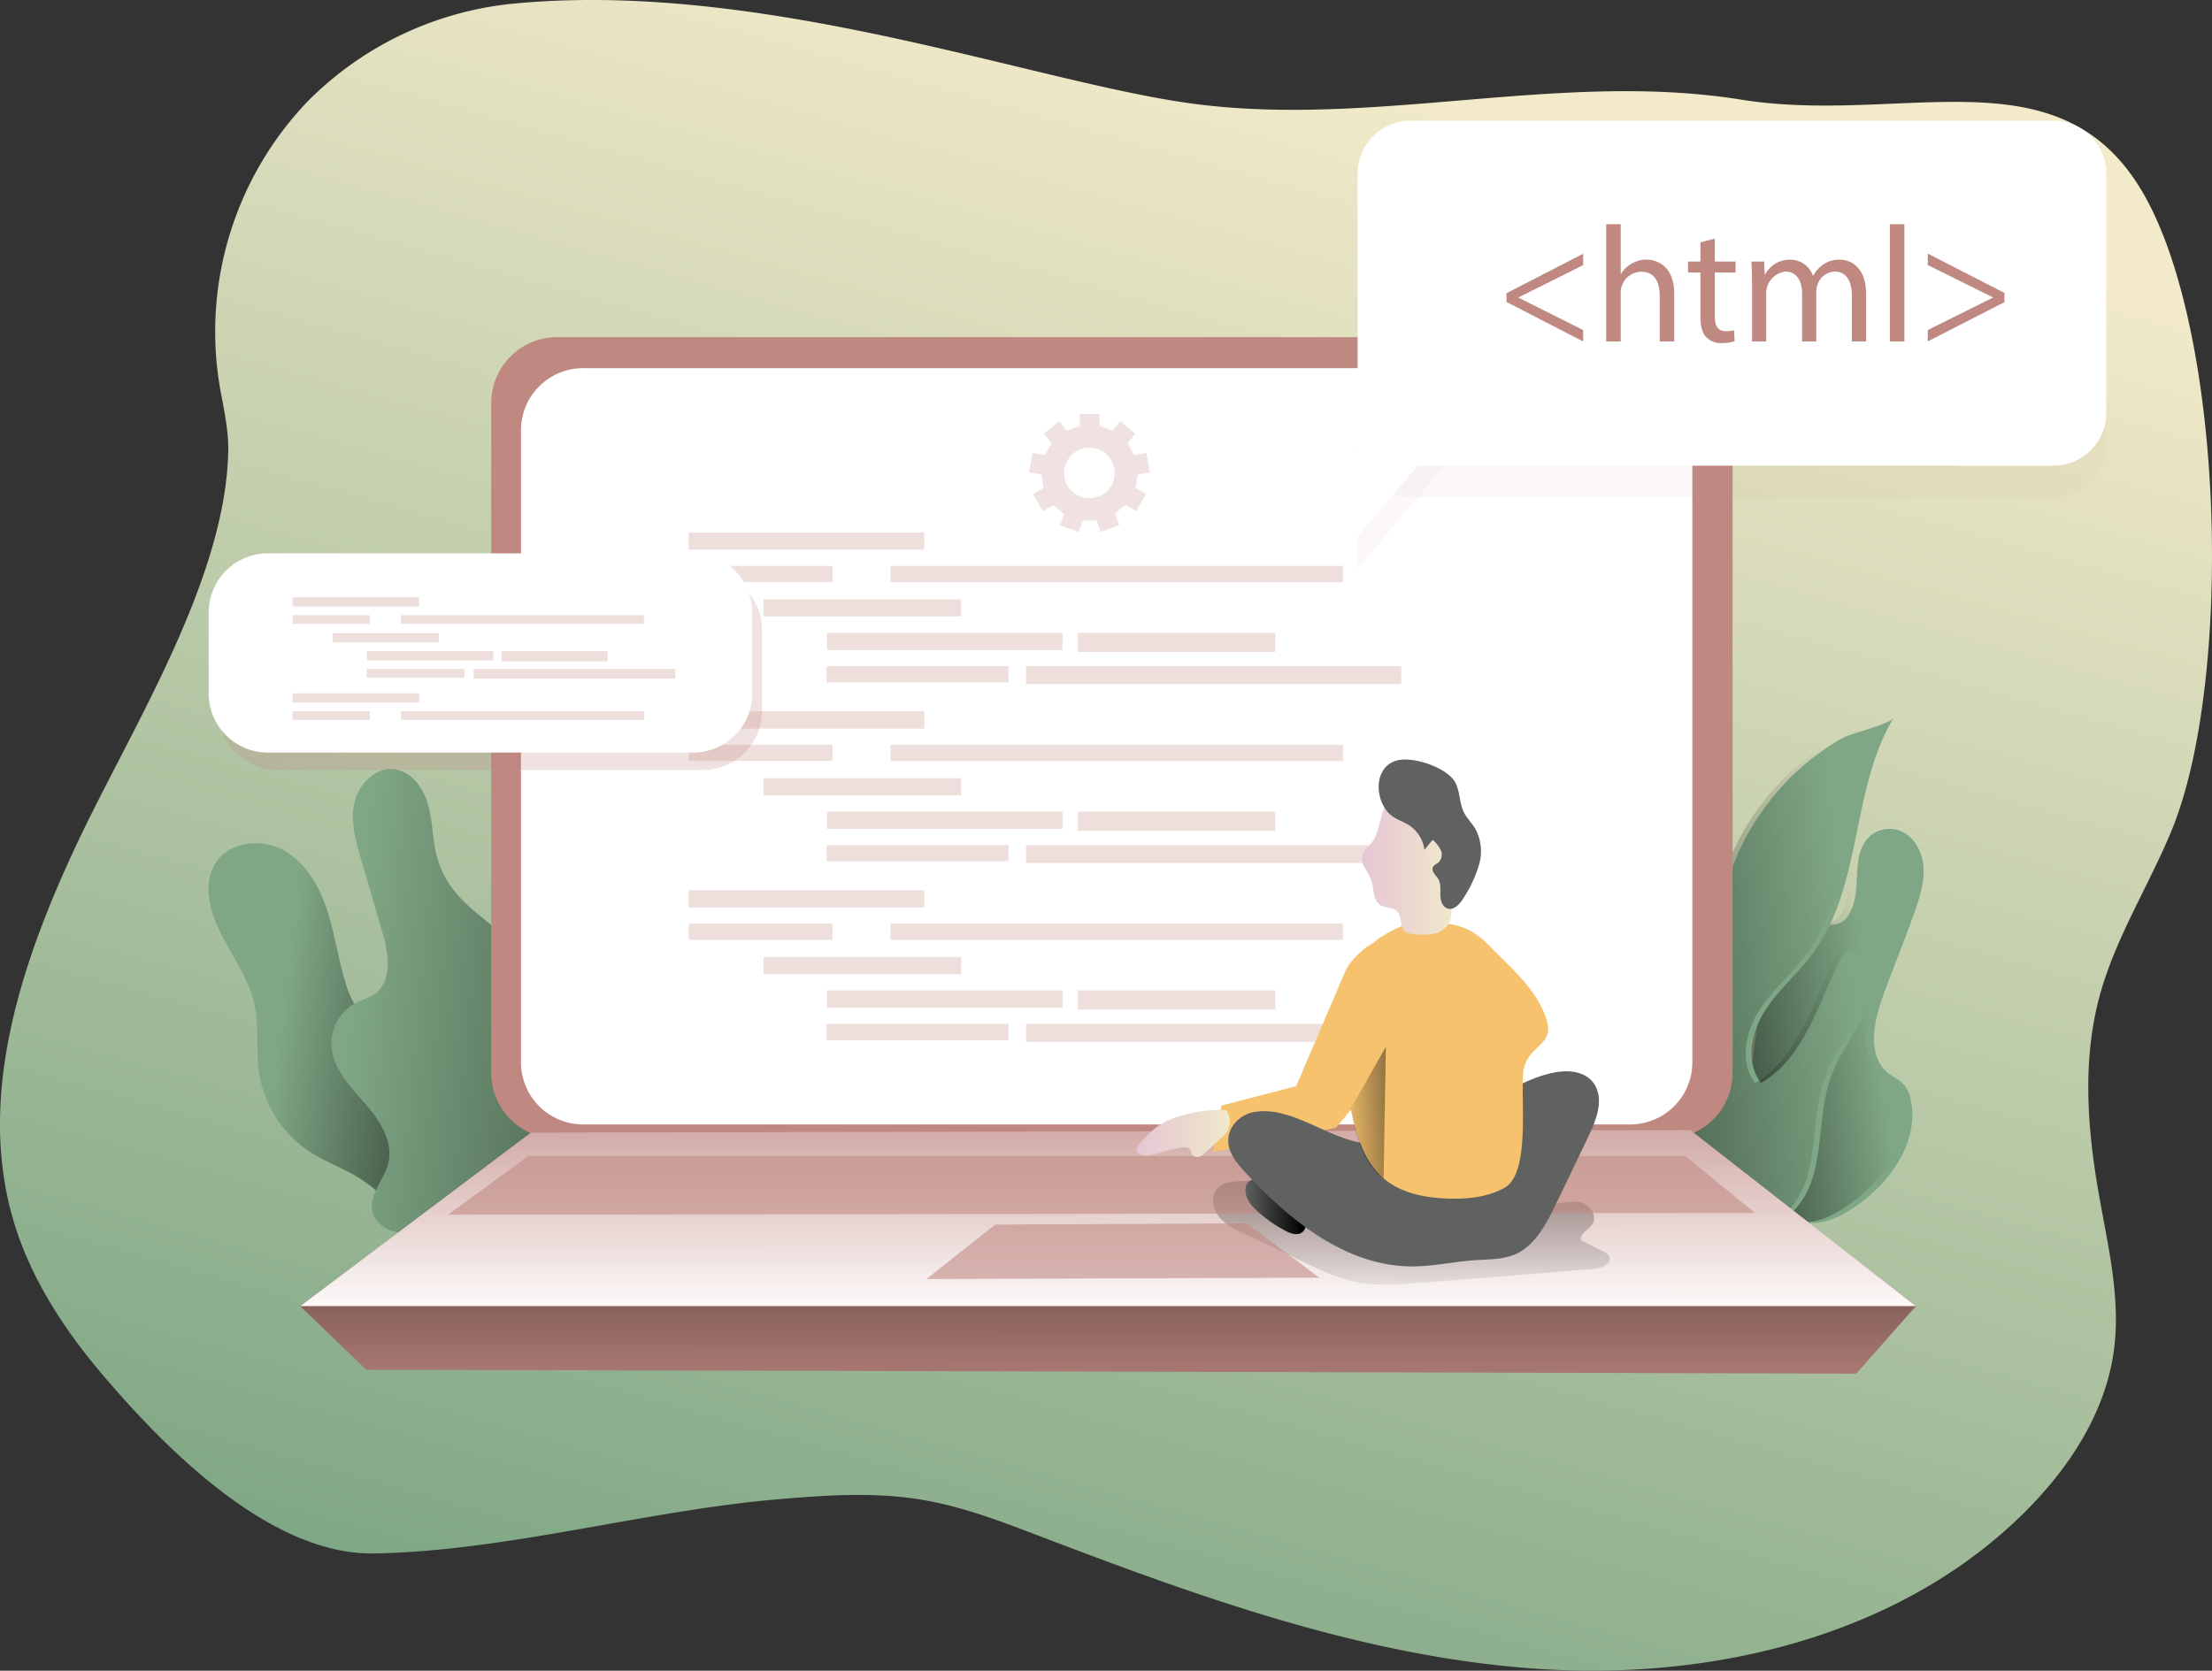 <svg width="229" height="173" fill="none" xmlns="http://www.w3.org/2000/svg"><rect width="100%" height="100%" fill="#333333" stroke="none"/><path d="M10.571 142.298c-3.944-4.646-7.35-9.876-9.117-15.698-3.944-13.044.765-27.05 6.587-39.394 5.585-11.825 15.385-27.217 15.587-40.588.038-2.413-.593-4.783-.971-7.17a34.484 34.484 0 0 1 9.155-28.909A34.74 34.74 0 0 1 53.565.338c25.808-2.35 53.704 8.252 70 10.407 18.77 2.486 37.975-3.435 56.672-.43 16.64 2.667 32.764-5.1 41.434 9.344 8.67 14.444 9.572 50.88 3.107 66.435-2.389 5.75-5.809 11.095-7.429 17.106-1.779 6.612-1.259 13.632-.077 20.377.941 5.385 2.298 10.829 1.572 16.248-.859 6.44-4.627 12.185-9.237 16.766-12.76 12.684-31.836 17.346-49.799 16.256-17.963-1.091-35.182-7.299-51.985-13.71-4.039-1.545-8.099-3.117-12.365-3.834-4.876-.816-9.882-.485-14.792-.064-13.8 1.163-28.231 5.392-41.95 5.62-10.753.18-21.64-10.893-28.145-18.561Z" fill="url('#paint0_linear')"/><path d="M191.777 93.909c.567-1.516.357-3.208.606-4.81a4.466 4.466 0 0 1 .825-2.116 3.12 3.12 0 0 1 3.218-1.052c1.534.43 2.509 2.022 2.681 3.602.172 1.58-.297 3.152-.812 4.655-1.078 3.121-2.367 6.165-3.467 9.278-.907 2.576-1.491 5.908.623 7.639.541.429 1.22.725 1.68 1.253.379.485.623 1.061.709 1.67.829 4.384-2.295 8.644-6.015 11.082-1.238.808-2.617 1.503-4.09 1.542-2.329.056-4.447-1.597-5.526-3.663-1.078-2.065-1.288-4.465-1.245-6.792.097-2.961.37-5.913.816-8.841.309-2.336.627-4.723 1.504-6.87.665-1.657 2.036-4.293 3.944-4.68 1.907-.386 3.523.85 4.549-1.897Z" fill="#7FA785"/><path d="M190.974 93.818c.567-1.52.357-3.207.606-4.808a4.46 4.46 0 0 1 .825-2.122 3.126 3.126 0 0 1 3.218-1.047c1.533.43 2.509 2.022 2.681 3.598.171 1.576-.297 3.151-.813 4.654-1.078 3.122-2.367 6.166-3.467 9.283-.906 2.576-1.49 5.904.623 7.634.542.429 1.22.73 1.68 1.258a3.49 3.49 0 0 1 .709 1.666c.829 4.388-2.294 8.643-6.015 11.086-1.237.807-2.616 1.503-4.09 1.537-2.328.06-4.447-1.597-5.525-3.658-1.078-2.061-1.289-4.47-1.246-6.797.098-2.96.371-5.912.816-8.84.31-2.336.628-4.698 1.504-6.87.666-1.653 2.037-4.268 3.948-4.676 1.912-.408 3.519.842 4.546-1.898Z" fill="url('#paint1_linear')"/><path d="M196.057 74.304c-4.469 7.41-3.218 17.42-8.357 24.388-1.559 2.116-3.635 3.83-5.035 6.058-1.401 2.228-1.968 5.311-.352 7.385 4.347-2.52 5.864-7.909 8.029-12.452.149-.381.391-.72.705-.983 1.173-.829 2.629.794 2.758 2.224.348 3.809-2.883 6.909-4.219 10.49-1.675 4.491-.477 10.124-3.656 13.713-.644.726-1.512 1.344-2.488 1.349a4.028 4.028 0 0 1-1.993-.666 17.267 17.267 0 0 1-8.477-13.057c-.459-4.577.078-9.944 2.883-13.59 2.29-2.975 2.217-6.13 3.618-9.703a26.215 26.215 0 0 1 6.698-9.72 24.535 24.535 0 0 1 4.61-3.328c.936-.51 4.859-1.395 5.276-2.108Z" fill="#7FA785"/><path d="M195.455 74.304c-4.468 7.41-3.222 17.42-8.356 24.388-1.56 2.116-3.635 3.83-5.036 6.058-1.4 2.228-1.967 5.311-.356 7.385 4.352-2.52 5.864-7.909 8.034-12.452a2.39 2.39 0 0 1 .705-.983c1.172-.829 2.629.794 2.758 2.224.348 3.809-2.883 6.909-4.219 10.49-1.676 4.491-.477 10.124-3.656 13.713-.645.726-1.517 1.344-2.488 1.349a4.055 4.055 0 0 1-1.998-.666 17.283 17.283 0 0 1-8.476-13.057c-.456-4.577.081-9.944 2.882-13.59 2.295-2.975 2.222-6.13 3.622-9.703a26.238 26.238 0 0 1 6.698-9.72 24.6 24.6 0 0 1 4.61-3.328c.941-.51 4.859-1.395 5.276-2.108Z" fill="url('#paint2_linear')"/><path d="M35.937 102.29c-.86-2.576-1.203-5.269-2.015-7.845-.812-2.576-2.234-5.13-4.606-6.419-2.371-1.288-5.83-.807-7.136 1.559a5.501 5.501 0 0 0-.537 3.306c.472 3.989 3.798 7.11 4.683 11.03.528 2.327.146 4.771.49 7.136a11.949 11.949 0 0 0 5.22 8.184c1.59 1.039 3.41 1.683 5.035 2.671a13.739 13.739 0 0 1 5.027 5.397 12.456 12.456 0 0 0 4.081-9.708c-.365-7.896-8.008-8.733-10.242-15.311Z" fill="#7FA785"/><path d="M35.937 102.29c-.86-2.576-1.203-5.269-2.015-7.845-.812-2.576-2.234-5.13-4.606-6.419-2.371-1.288-5.83-.807-7.136 1.559a5.501 5.501 0 0 0-.537 3.306c.472 3.989 3.798 7.11 4.683 11.03.528 2.327.146 4.771.49 7.136a11.949 11.949 0 0 0 5.22 8.184c1.59 1.039 3.41 1.683 5.035 2.671a13.739 13.739 0 0 1 5.027 5.397 12.456 12.456 0 0 0 4.081-9.708c-.365-7.896-8.008-8.733-10.242-15.311Z" fill="url('#paint3_linear')"/><path d="M45.092 88.116c-.348-1.678-.335-3.434-.86-5.07-.523-1.636-1.77-3.225-3.48-3.397-1.967-.197-3.677 1.628-4.076 3.564-.4 1.937.159 3.929.717 5.827l2.178 7.427c.68 2.306 1.092 5.355-.966 6.6-.488.244-.99.457-1.504.64a4.829 4.829 0 0 0-2.793 4.525c.112 2.344 1.886 4.212 3.437 5.981 1.551 1.769 3.038 4.019 2.445 6.29-.43 1.683-1.99 3.143-1.667 4.852.262 1.417 1.809 2.297 3.252 2.31 1.444.013 2.802-.627 4.103-1.254l6.217-3.005c1.998-.966 4.099-2.018 5.293-3.89a9.632 9.632 0 0 0 1.255-4.242 23.69 23.69 0 0 0-4.297-15.986c-3.041-4.229-8.055-5.405-9.254-11.172Z" fill="#7FA785"/><path d="M45.092 88.116c-.348-1.678-.335-3.434-.86-5.07-.523-1.636-1.77-3.225-3.48-3.397-1.967-.197-3.677 1.628-4.076 3.564-.4 1.937.159 3.929.717 5.827l2.178 7.427c.68 2.306 1.092 5.355-.966 6.6-.488.244-.99.457-1.504.64a4.829 4.829 0 0 0-2.793 4.525c.112 2.344 1.886 4.212 3.437 5.981 1.551 1.769 3.038 4.019 2.445 6.29-.43 1.683-1.99 3.143-1.667 4.852.262 1.417 1.809 2.297 3.252 2.31 1.444.013 2.802-.627 4.103-1.254l6.217-3.005c1.998-.966 4.099-2.018 5.293-3.89a9.632 9.632 0 0 0 1.255-4.242 23.69 23.69 0 0 0-4.297-15.986c-3.041-4.229-8.055-5.405-9.254-11.172Z" fill="url('#paint4_linear')"/><path d="M172.543 34.91H57.68a6.825 6.825 0 0 0-6.827 6.822v69.355a6.825 6.825 0 0 0 6.827 6.823h114.863a6.825 6.825 0 0 0 6.827-6.823V41.732a6.825 6.825 0 0 0-6.827-6.822Z" fill="#BF8881"/><path d="M168.762 38.121H60.374a6.438 6.438 0 0 0-6.44 6.437V110a6.438 6.438 0 0 0 6.44 6.436h108.388a6.438 6.438 0 0 0 6.44-6.436V44.558a6.438 6.438 0 0 0-6.44-6.437Z" fill="#fff"/><g opacity=".52" fill="#BF8881"><path opacity=".52" d="M95.69 55.141H71.304v1.787H95.69V55.14ZM86.186 58.598H71.304v1.679h14.882v-1.68ZM139.031 58.598H92.193v1.687h46.838v-1.687ZM99.51 62.067H79.041v1.769H99.51v-1.769ZM109.997 65.523H85.611v1.787h24.386v-1.787ZM132.024 65.523h-20.438v1.984h20.438v-1.984ZM104.407 68.984h-18.83v1.679h18.83v-1.679ZM145.068 68.984h-38.856v1.86h38.856v-1.86ZM95.69 73.664H71.304v1.786H95.69v-1.786ZM86.186 77.12H71.304v1.68h14.882v-1.68ZM139.031 77.12H92.193v1.688h46.838V77.12ZM99.51 80.581H79.041v1.769H99.51v-1.769ZM109.997 84.046H85.611v1.786h24.386v-1.786ZM132.024 84.046h-20.438v1.984h20.438v-1.984ZM104.407 87.507h-18.83v1.678h18.83v-1.678ZM145.068 87.507h-38.856v1.859h38.856v-1.86ZM95.69 92.187H71.304v1.786H95.69v-1.786ZM86.186 95.643H71.304v1.679h14.882v-1.679ZM139.031 95.643H92.193v1.688h46.838v-1.688ZM99.51 99.104H79.041v1.769H99.51v-1.77ZM109.997 102.56H85.611v1.786h24.386v-1.786ZM132.024 102.56h-20.438v1.984h20.438v-1.984ZM104.407 106.029h-18.83v1.679h18.83v-1.679ZM145.068 106.029h-38.856v1.86h38.856v-1.86Z"/></g><path opacity=".24" d="M28.736 79.735H72.76a6.125 6.125 0 0 0 6.127-6.123v-8.385a6.125 6.125 0 0 0-6.127-6.123H28.736a6.125 6.125 0 0 0-6.127 6.123v8.385a6.125 6.125 0 0 0 6.127 6.123Z" fill="#BF8881"/><path d="M54.97 117.283 31.077 135.26h167.264l-23.359-18.243-120.014.266Z" fill="#BF8881"/><path d="M54.97 117.283 31.077 135.26h167.264l-23.359-18.243-120.014.266Z" fill="url('#paint5_linear')"/><path d="M163.791 124.561c.894.287 1.573 1.399 1.066 2.194-.387.605-1.362 1-1.165 1.691l2.286 1.151c.256.097.473.275.619.507.326.708-.739 1.215-1.517 1.288l-17.929 1.438c-2.405.193-4.854.382-7.204-.167a23.292 23.292 0 0 1-4.598-1.799l-6.573-3.122c-.975-.463-1.993-.962-2.638-1.829-.644-.867-.773-2.224 0-2.958.559-.515 1.379-.593 2.148-.636a121.949 121.949 0 0 1 18.401.361c2.974.286 5.935.681 8.885 1.185 1.47.249 3.059.79 4.537.859 1.195.051 2.514-.545 3.682-.163Z" fill="url('#paint6_linear')"/><path d="m37.922 141.834-6.844-6.574h167.264l-6.178 6.978-154.242-.404Z" fill="#BF8881"/><path d="m37.922 141.834-6.844-6.574h167.264l-6.178 6.978-154.242-.404Z" fill="url('#paint7_linear')"/><path opacity=".58" d="m95.913 132.444 7.115-5.638 26.044-.133 7.519 5.633-40.678.138ZM46.381 125.78l135.313-.18-7.248-5.904H54.703l-8.322 6.084Z" fill="#BF8881"/><path d="M129.657 124.913c.927.95 1.993 1.755 3.162 2.387.619.374 1.448.734 2.006.279.559-.455.396-1.288.112-1.902-.726-1.593-2.436-3.302-4.245-3.585-2.023-.318-2.221 1.477-1.035 2.821Z" fill="#606161"/><path d="M129.657 124.913c.927.95 1.993 1.755 3.162 2.387.619.374 1.448.734 2.006.279.559-.455.396-1.288.112-1.902-.726-1.593-2.436-3.302-4.245-3.585-2.023-.318-2.221 1.477-1.035 2.821Z" fill="url('#paint8_linear')"/><path d="m139.285 100.547-5.096 11.923-7.733 2.009-.902 4.813 12.751-2.507 6.015-7.222s.859-8.458-.537-11.739c-.644-1.537-3.845 1.185-4.498 2.723Z" fill="#F6C26E"/><g opacity=".24" fill="#BF8881"><path opacity=".24" d="M212.572 15.777h-66.538a5.484 5.484 0 0 0-5.486 5.483v24.753a5.484 5.484 0 0 0 5.486 5.483h66.538a5.484 5.484 0 0 0 5.486-5.483V21.26a5.484 5.484 0 0 0-5.486-5.483Z"/><path opacity=".24" d="M140.548 58.855V45.88h10.977l-10.977 12.975Z"/></g><path d="M212.572 12.501h-66.538a5.484 5.484 0 0 0-5.486 5.483v24.753a5.484 5.484 0 0 0 5.486 5.483h66.538a5.484 5.484 0 0 0 5.486-5.483V17.984a5.484 5.484 0 0 0-5.486-5.483Z" fill="#fff"/><path d="M140.548 55.58V42.603h10.977l-10.977 12.975ZM27.73 77.928h44.025a6.125 6.125 0 0 0 6.127-6.123v-8.386a6.125 6.125 0 0 0-6.127-6.122H27.731a6.125 6.125 0 0 0-6.127 6.123v8.385a6.125 6.125 0 0 0 6.127 6.123Z" fill="#fff"/><g opacity=".52" fill="#BF8881"><path opacity=".52" d="M43.386 61.844H30.291v.962h13.095v-.962ZM38.287 63.699H30.29v.901h7.996V63.7ZM66.668 63.699H41.513v.906h25.155v-.906ZM45.44 65.562H34.45v.949h10.99v-.949ZM51.073 67.421H37.977v.962h13.096v-.962ZM62.905 67.421H51.928v1.065h10.977v-1.065ZM48.074 69.276H37.96v.902h10.114v-.902ZM69.908 69.276H49.04v1h20.867v-1ZM43.386 71.788H30.291v.962h13.095v-.962ZM38.287 73.647H30.29v.901h7.996v-.901ZM66.668 73.647H41.513v.906h25.155v-.906Z"/></g><path opacity=".24" d="m106.551 48.8.232-1.198c.043-.223.082-.451.125-.7.378.064.739.12 1.1.193a.187.187 0 0 0 .211-.053.194.194 0 0 0 .038-.067c.163-.318.343-.627.537-.928a.166.166 0 0 0 .041-.06.175.175 0 0 0 0-.142.165.165 0 0 0-.041-.06c-.241-.278-.477-.566-.726-.858l1.564-1.314c.244.288.485.567.713.859a.204.204 0 0 0 .13.094.202.202 0 0 0 .158-.03c.314-.14.637-.258.966-.356.155-.043.189-.103.185-.245v-1.086h2.045v1.09c0 .146.039.198.185.24.329.1.652.219.966.357.024.015.05.026.077.03a.199.199 0 0 0 .157-.037.195.195 0 0 0 .054-.062c.228-.283.464-.558.709-.858l1.568 1.314-.803.957c.215.404.43.786.636 1.16a.227.227 0 0 0 .189.056l1.117-.194.356 2.01c-.382.068-.751.128-1.117.201a.207.207 0 0 0-.159.116c-.073.43-.133.859-.197 1.288l1.078.627-1.022 1.769-1.087-.623c-.353.28-.692.546-1.023.825a.19.19 0 0 0-.034.172c.124.36.258.72.391 1.094l-1.921.7c-.116-.326-.245-.644-.348-.97-.06-.189-.141-.245-.348-.228a7.015 7.015 0 0 1-.996 0c-.121 0-.168.026-.202.138-.121.348-.254.695-.391 1.065l-1.942-.679.429-1.185-1.091-.923-1.095.631-1.023-1.769c.335-.193.653-.382.975-.562a.182.182 0 0 0 .104-.098.193.193 0 0 0 .014-.072.175.175 0 0 0-.015-.07 9.977 9.977 0 0 1-.18-1.001c0-.163-.056-.24-.241-.262-.352-.043-.704-.116-1.057-.18l.009-.116Zm6.26-2.44a2.615 2.615 0 0 0-2.433 1.578 2.61 2.61 0 0 0 3.358 3.462 2.61 2.61 0 0 0-.925-5.04Z" fill="#BF8881"/><path d="m155.963 30.363 7.936-4.088v1.181l-6.69 3.336v.03l6.69 3.354v1.18l-7.936-4.087v-.906ZM166.283 23.218h1.504v5.153h.034a2.818 2.818 0 0 1 1.078-1.06c.469-.275 1-.423 1.543-.43 1.108 0 2.887.682 2.887 3.538v4.937h-1.504v-4.753c0-1.335-.494-2.464-1.916-2.464a2.15 2.15 0 0 0-2.019 1.507c-.083.23-.118.473-.103.717v4.993h-1.504V23.218ZM177.526 24.704v2.378h2.149v1.134h-2.149v4.47c0 1.026.293 1.61 1.13 1.61.29.003.579-.032.86-.103l.068 1.129a3.804 3.804 0 0 1-1.336.202 2.078 2.078 0 0 1-1.624-.631c-.429-.43-.584-1.181-.584-2.147v-4.53h-1.289v-1.134h1.289V25.1l1.486-.395ZM181.38 29.32c0-.86-.021-1.555-.073-2.238h1.319l.069 1.332h.052a2.85 2.85 0 0 1 2.599-1.52 2.449 2.449 0 0 1 2.337 1.657h.034a3.36 3.36 0 0 1 .924-1.078 2.807 2.807 0 0 1 1.83-.58c1.092 0 2.72.718 2.72 3.59v4.873h-1.474v-4.684c0-1.593-.58-2.55-1.796-2.55a1.956 1.956 0 0 0-1.77 1.382 2.458 2.458 0 0 0-.12.752v5.1h-1.469v-4.959c0-1.318-.585-2.275-1.719-2.275a2.252 2.252 0 0 0-1.993 2.24v4.994h-1.47V29.32ZM195.653 23.218h1.503v12.138h-1.503V23.218ZM207.511 31.286l-7.936 4.07v-1.18l6.737-3.354v-.03l-6.737-3.353v-1.18l7.936 4.07v.957Z" fill="#BF8881"/><path d="M129.764 115.162c-1.332.249-2.625 1.456-2.608 2.975 0 1.22.821 2.22 1.594 3.075 4.778 5.264 10.741 9.931 17.443 9.927 2.191 0 4.357-.511 6.548-.653 1.452-.095 2.956-.034 4.296-.683 1.994-.966 3.162-3.267 4.189-5.423l3.257-6.788c.765-1.601 1.525-3.589.679-5.152-.774-1.413-2.514-1.666-3.974-1.43-2.931.472-5.538 2.259-8.211 3.697-3.342 1.803-7.819 4.096-11.63 3.688-3.811-.408-7.669-3.967-11.583-3.233Z" fill="#606161"/><path d="M139.994 115.497c.541 2.417 1.366 4.925 3.252 6.53 1.783 1.525 4.241 1.997 6.586 2.083 2.037.073 4.151-.125 5.929-1.116 2.642-1.482 1.676-8.807 1.929-11.825.254-3.019 3.334-2.735 2.411-5.62-1.002-3.118-3.665-5.299-5.947-7.647a7.884 7.884 0 0 0-2.148-1.628c-1.791-.858-3.892-.79-5.89-.674-.786.043-3.489 1.456-3.944 2.087-4.15 5.698-3.699 11.069-2.178 17.81Z" fill="#F6C26E"/><path d="M141.734 87.601a2.882 2.882 0 0 0-.619.734 1.718 1.718 0 0 0 .15 1.465c.269.431.506.882.709 1.348.293.88.129 2.03.894 2.55.541.365 1.353.232 1.796.709.52.566.193 1.648.82 2.09.222.128.471.198.727.202a6.708 6.708 0 0 0 2.173 0 2.317 2.317 0 0 0 1.689-1.253c.143-.402.207-.828.189-1.254l.15-6.093c.061-.964.009-1.933-.154-2.885a4.174 4.174 0 0 0-1.401-2.469 4.375 4.375 0 0 0-2.354-.833 3.28 3.28 0 0 0-2.247.468c-1.624 1.198-1.096 3.774-2.522 5.221Z" fill="url('#paint9_linear')"/><path d="M144.234 84.579c.507.339 1.1.532 1.616.858a3.668 3.668 0 0 1 1.624 2.576c.261-.366.548-.713.859-1.039.341.294.62.653.821 1.057a1.136 1.136 0 0 1-.202 1.249c-.198.176-.486.266-.602.507-.206.429.305.833.55 1.24.284.481.206 1.078.215 1.636.008.559.185 1.211.709 1.404.696.254 1.336-.48 1.718-1.12a13.115 13.115 0 0 0 1.586-3.435 4.91 4.91 0 0 0-.396-3.693c-.352-.588-.859-1.073-1.173-1.687-.485-.97-.391-2.147-.906-3.117-.812-1.525-4.43-2.761-6.109-2.25-2.544.777-2.192 4.573-.31 5.814Z" fill="#606161"/><path d="M122.422 115.51a8.164 8.164 0 0 0-2.681 1.198 11.412 11.412 0 0 0-1.843 1.833.734.734 0 0 0-.254.631.56.56 0 0 0 .305.318c.628.326 1.388.094 2.067-.107a20.6 20.6 0 0 1 2.148-.533c.387-.077.881-.094 1.07.249.077.142.081.314.163.455a.646.646 0 0 0 .735.228c.257-.103.49-.26.683-.459l1.675-1.538c.214-.178.402-.384.559-.614a2.143 2.143 0 0 0 .197-1.571c-.262-.803-.171-.614-1.026-.661a12.734 12.734 0 0 0-3.798.571Z" fill="url('#paint10_linear')"/><path d="m139.809 114.831 3.665-6.44-.237 13.619s-2.423-1.009-3.428-7.179Z" fill="url('#paint11_linear')"/><defs><linearGradient id="paint0_linear" x1="75.638" y1="173.159" x2="123.525" y2="2.81" gradientUnits="userSpaceOnUse"><stop stop-color="#7FA785"/><stop offset="1" stop-color="#F2EAC9"/></linearGradient><linearGradient id="paint1_linear" x1="193.703" y1="104.393" x2="163.404" y2="109.052" gradientUnits="userSpaceOnUse"><stop stop-color="#010101" stop-opacity="0"/><stop offset=".95" stop-color="#010101"/></linearGradient><linearGradient id="paint2_linear" x1="191.389" y1="98.668" x2="133.852" y2="105.632" gradientUnits="userSpaceOnUse"><stop stop-color="#010101" stop-opacity="0"/><stop offset=".95" stop-color="#010101"/></linearGradient><linearGradient id="paint3_linear" x1="29.161" y1="105.359" x2="62.205" y2="109.735" gradientUnits="userSpaceOnUse"><stop stop-color="#010101" stop-opacity="0"/><stop offset=".95" stop-color="#010101"/></linearGradient><linearGradient id="paint4_linear" x1="36.628" y1="102.017" x2="108.469" y2="108.788" gradientUnits="userSpaceOnUse"><stop stop-color="#010101" stop-opacity="0"/><stop offset=".95" stop-color="#010101"/></linearGradient><linearGradient id="paint5_linear" x1="114.543" y1="108.68" x2="114.545" y2="138.106" gradientUnits="userSpaceOnUse"><stop stop-color="#fff" stop-opacity="0"/><stop offset=".95" stop-color="#fff"/></linearGradient><linearGradient id="paint6_linear" x1="145.762" y1="136.316" x2="145.898" y2="89.75" gradientUnits="userSpaceOnUse"><stop stop-color="#010101" stop-opacity="0"/><stop offset=".95" stop-color="#010101"/></linearGradient><linearGradient id="paint7_linear" x1="113.372" y1="147.477" x2="113.38" y2="101.19" gradientUnits="userSpaceOnUse"><stop stop-color="#010101" stop-opacity="0"/><stop offset=".95" stop-color="#010101"/></linearGradient><linearGradient id="paint8_linear" x1="128.926" y1="124.924" x2="135.185" y2="124.924" gradientUnits="userSpaceOnUse"><stop stop-color="#010101" stop-opacity="0"/><stop offset=".95" stop-color="#010101"/></linearGradient><linearGradient id="paint9_linear" x1="141.007" y1="89.346" x2="150.427" y2="89.346" gradientUnits="userSpaceOnUse"><stop stop-color="#E5C6D6"/><stop offset=".42" stop-color="#EAD4D0"/><stop offset="1" stop-color="#F0E9CB"/></linearGradient><linearGradient id="paint10_linear" x1="117.631" y1="117.368" x2="127.324" y2="117.368" gradientUnits="userSpaceOnUse"><stop stop-color="#E5C6D6"/><stop offset=".42" stop-color="#EAD4D0"/><stop offset="1" stop-color="#F0E9CB"/></linearGradient><linearGradient id="paint11_linear" x1="139.135" y1="118.265" x2="151.445" y2="117.622" gradientUnits="userSpaceOnUse"><stop stop-color="#010101" stop-opacity="0"/><stop offset=".95" stop-color="#010101"/></linearGradient></defs></svg>